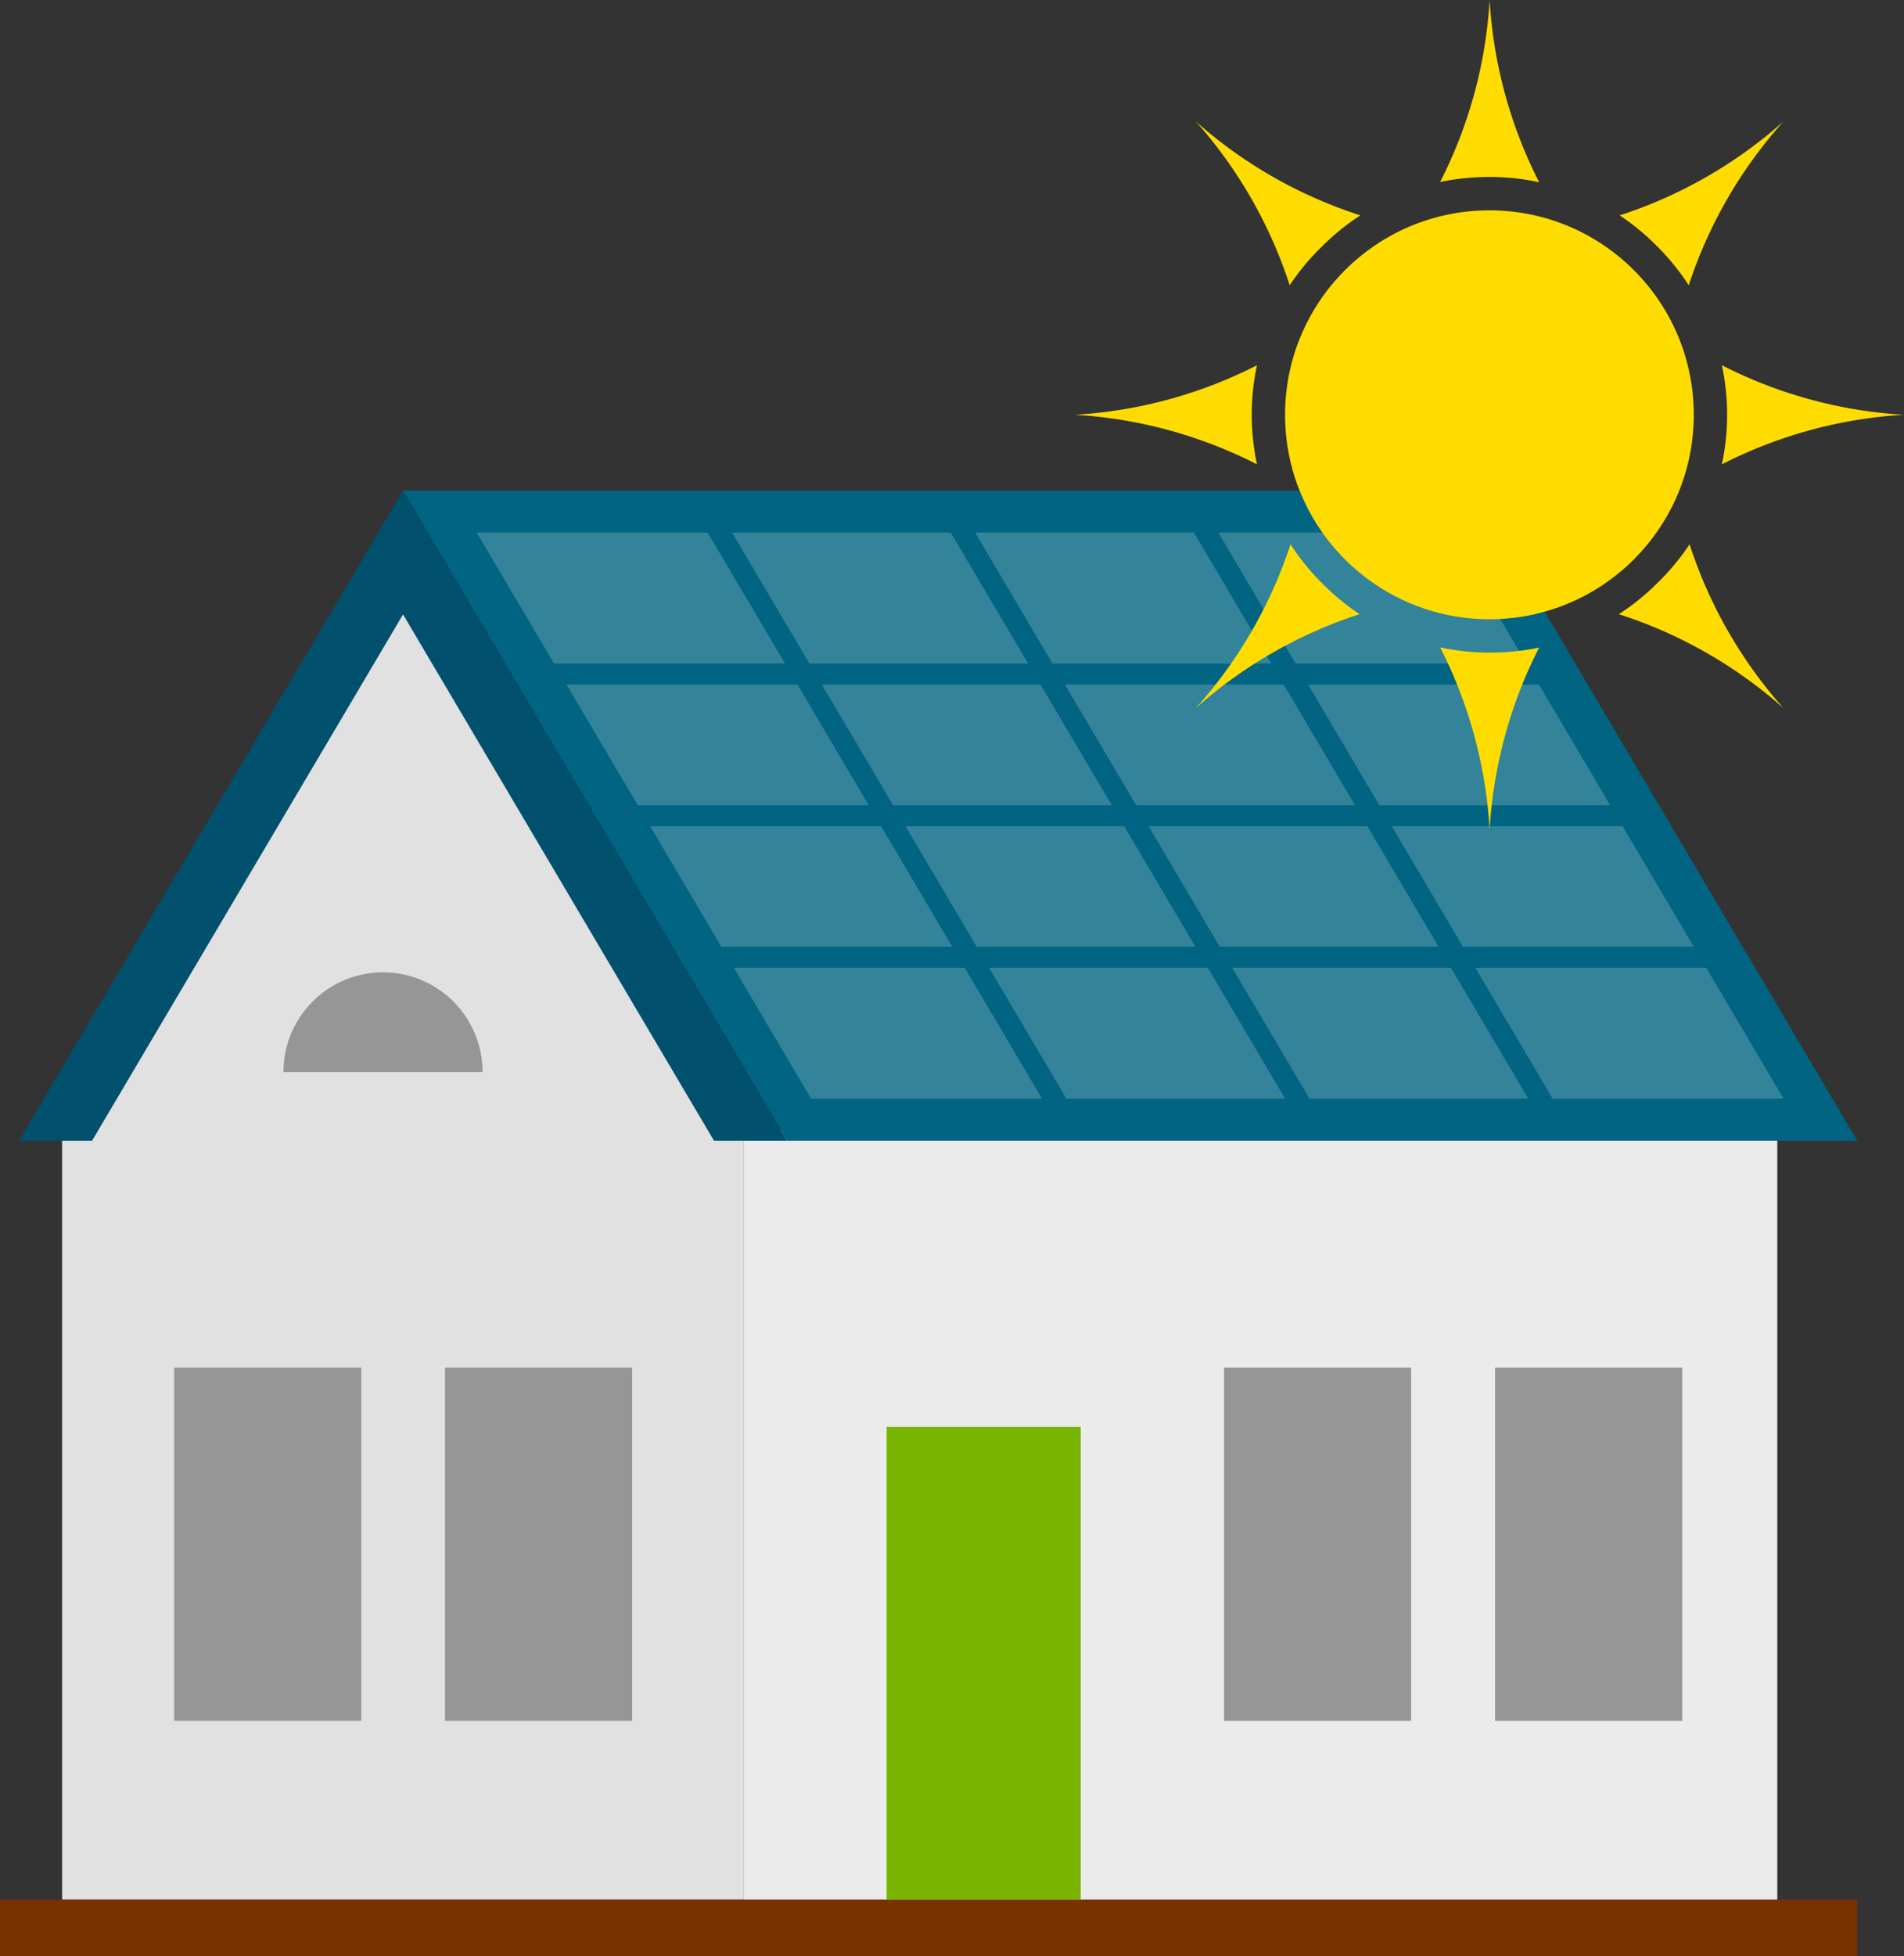 <svg xmlns="http://www.w3.org/2000/svg" viewBox="0 0 90.75 93.19"><rect x="0" y="0" width="90.75" height="93.19" fill="#333333" stroke="none"/><defs><style>.cls-1{isolation:isolate;}.cls-2{fill:#ebebeb;}.cls-3{fill:#006482;}.cls-4{fill:#e1e1e1;}.cls-5{fill:#fff;opacity:0.2;mix-blend-mode:screen;}.cls-6{fill:#00506e;}.cls-7{fill:#783200;}.cls-8{fill:#78b400;}.cls-9{fill:#969696;}.cls-10{fill:#ffdc00;}</style></defs><title>Ресурс 10</title><g class="cls-1"><g id="Слой_2" data-name="Слой 2"><g id="Layer_1" data-name="Layer 1"><rect class="cls-2" x="35.46" y="53.82" width="49.25" height="36.68"/><polygon class="cls-3" points="19.21 23.37 70.21 23.37 88.52 54.34 37.52 54.34 19.21 23.37"/><polygon class="cls-4" points="35.46 90.49 2.96 90.49 2.96 53.82 19.21 26.32 35.46 53.82 35.46 90.49"/><polygon class="cls-5" points="38.66 52.34 22.72 25.37 69.07 25.37 85.01 52.34 38.66 52.34"/><polygon class="cls-6" points="19.21 29.27 34.03 54.34 37.52 54.34 19.21 23.37 0.91 54.34 4.39 54.34 19.21 29.27"/><rect class="cls-3" x="41.78" y="22.69" width="1" height="32.33" transform="translate(-13.89 26.91) rotate(-30.58)"/><rect class="cls-3" x="53.37" y="22.69" width="1" height="32.33" transform="translate(-12.28 32.81) rotate(-30.58)"/><rect class="cls-3" x="64.95" y="22.69" width="1" height="32.33" transform="translate(-10.66 38.7) rotate(-30.58)"/><rect class="cls-3" x="26.2" y="31.61" width="47.35" height="1"/><rect class="cls-3" x="30.19" y="38.36" width="47.35" height="1"/><rect class="cls-3" x="34.17" y="45.1" width="47.35" height="1"/><rect class="cls-7" y="90.49" width="88.52" height="2.7"/><rect class="cls-8" x="42.26" y="67.98" width="9.25" height="22.51"/><rect class="cls-9" x="58.34" y="65.15" width="8.92" height="16.83"/><rect class="cls-9" x="71.26" y="65.15" width="8.92" height="16.83"/><rect class="cls-9" x="8.3" y="65.15" width="8.92" height="16.83"/><rect class="cls-9" x="21.21" y="65.15" width="8.92" height="16.83"/><path class="cls-9" d="M18.26,46.32a4.75,4.75,0,0,0-4.75,4.75H23A4.75,4.75,0,0,0,18.26,46.32Z"/><circle class="cls-10" cx="70.99" cy="19.76" r="9.74"/><path class="cls-10" d="M71,8.43a11.32,11.32,0,0,1,2.36.25h0A21.87,21.87,0,0,1,71,0a21.87,21.87,0,0,1-2.36,8.67h0A11.32,11.32,0,0,1,71,8.43Z"/><path class="cls-10" d="M82.32,19.76a11.32,11.32,0,0,1-.25,2.36h0a21.87,21.87,0,0,1,8.67-2.36,21.87,21.87,0,0,1-8.67-2.36h0A11.32,11.32,0,0,1,82.32,19.76Z"/><path class="cls-10" d="M71,31.09a11.32,11.32,0,0,1-2.36-.25h0A21.87,21.87,0,0,1,71,39.52a21.87,21.87,0,0,1,2.36-8.67h0A11.32,11.32,0,0,1,71,31.09Z"/><path class="cls-10" d="M59.66,19.76a11.39,11.39,0,0,1,.25-2.36h0a21.88,21.88,0,0,1-8.68,2.36,21.88,21.88,0,0,1,8.68,2.36h0A11.39,11.39,0,0,1,59.66,19.76Z"/><path class="cls-10" d="M63,11.75a11.26,11.26,0,0,1,1.84-1.49h0A21.89,21.89,0,0,1,57,5.79a21.88,21.88,0,0,1,4.47,7.8h0A11.26,11.26,0,0,1,63,11.75Z"/><path class="cls-10" d="M79,11.75a11.31,11.31,0,0,1,1.49,1.84h0A21.88,21.88,0,0,1,85,5.79a21.88,21.88,0,0,1-7.8,4.47h0A11.31,11.31,0,0,1,79,11.75Z"/><path class="cls-10" d="M79,27.77a11.3,11.3,0,0,1-1.84,1.49h0A21.88,21.88,0,0,1,85,33.73a21.88,21.88,0,0,1-4.47-7.8h0A11.31,11.31,0,0,1,79,27.77Z"/><path class="cls-10" d="M63,27.77a11.26,11.26,0,0,1-1.49-1.84h0A21.88,21.88,0,0,1,57,33.73a21.88,21.88,0,0,1,7.8-4.47h0A11.26,11.26,0,0,1,63,27.77Z"/></g></g></g></svg>